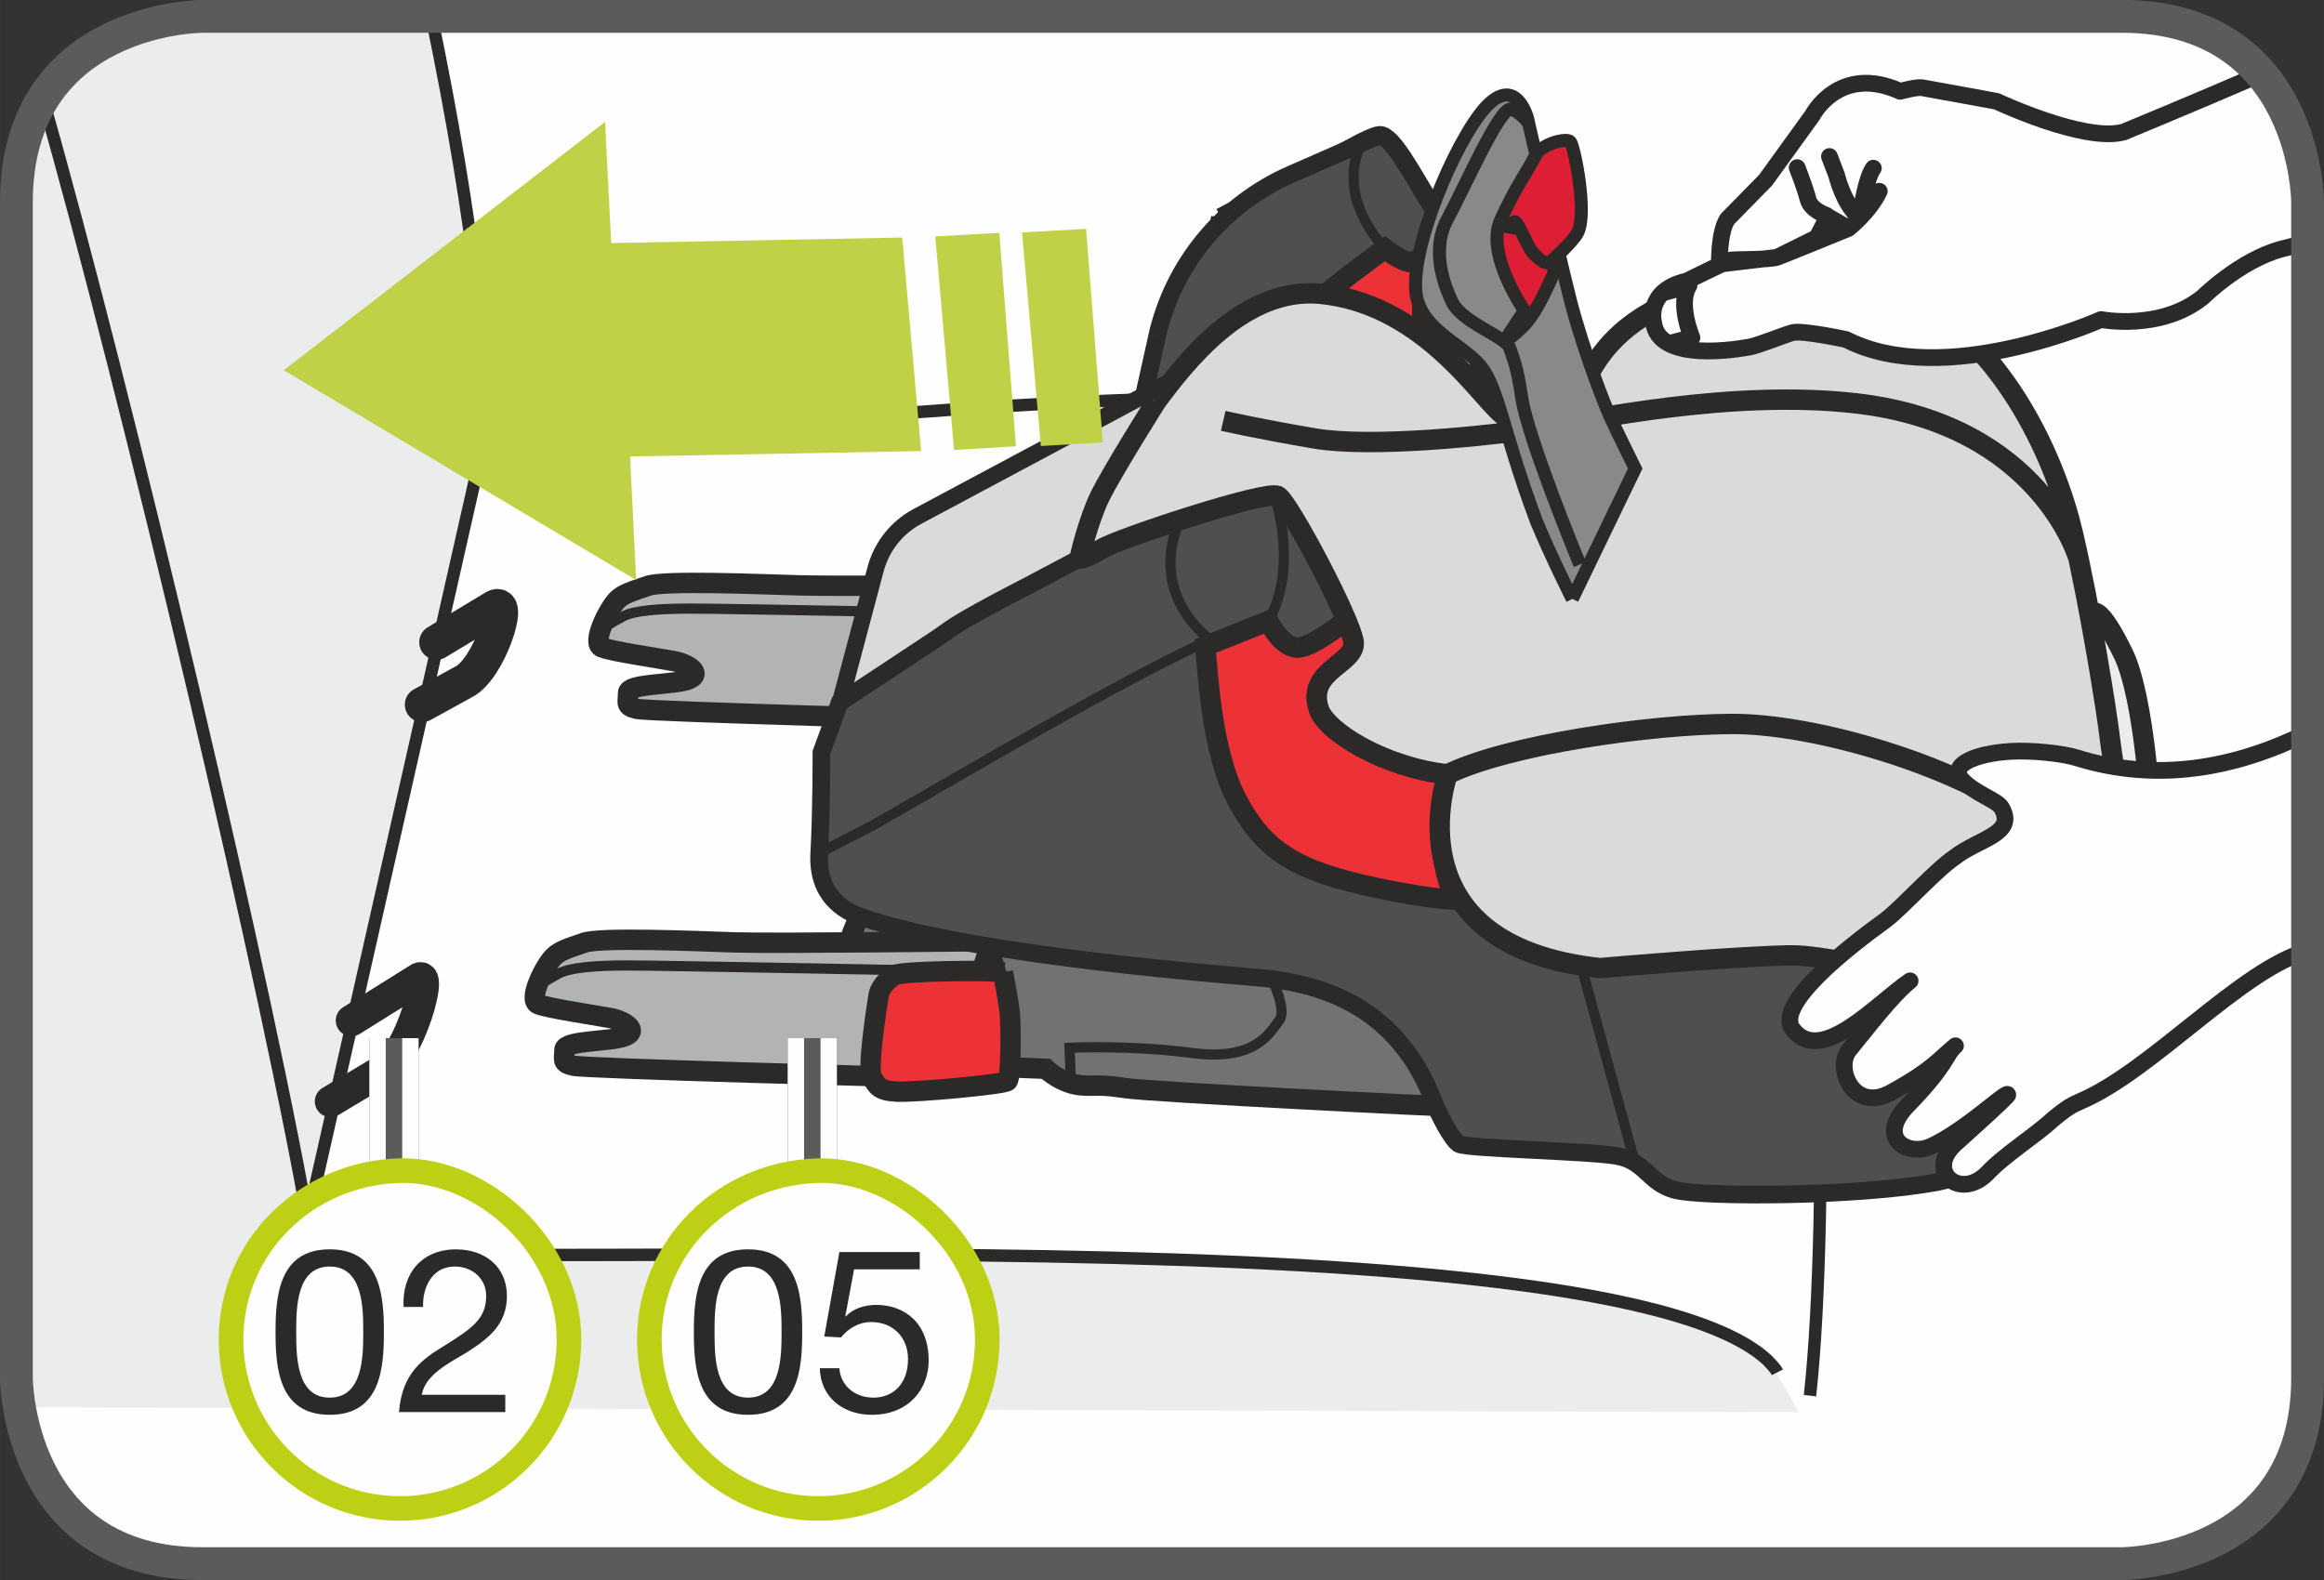 <?xml version="1.0" encoding="UTF-8"?>
<!DOCTYPE svg PUBLIC "-//W3C//DTD SVG 1.1//EN" "http://www.w3.org/Graphics/SVG/1.1/DTD/svg11.dtd">
<!-- Creator: CorelDRAW 2017 -->
<svg xmlns="http://www.w3.org/2000/svg" xml:space="preserve" width="25mm" height="17mm" version="1.1" style="shape-rendering:geometricPrecision; text-rendering:geometricPrecision; image-rendering:optimizeQuality; fill-rule:evenodd; clip-rule:evenodd"
viewBox="0 0 529.11 359.8"
 xmlns:xlink="http://www.w3.org/1999/xlink">
 <rect x="0" y="0" width="529.11" height="359.8" fill="#333333" stroke="none"/>
 <defs>
  <style type="text/css">
   <![CDATA[
    .str6 {stroke:#2B2A29;stroke-width:3.81;stroke-miterlimit:4}
    .str0 {stroke:#2B2A29;stroke-width:2.83;stroke-miterlimit:4}
    .str5 {stroke:#2B2A29;stroke-width:2.32;stroke-miterlimit:10}
    .str13 {stroke:#BED015;stroke-width:5.6;stroke-miterlimit:2.613}
    .str4 {stroke:#2B2A29;stroke-width:4.01;stroke-miterlimit:4}
    .str7 {stroke:#2B2A29;stroke-width:2.97;stroke-miterlimit:4}
    .str3 {stroke:#2B2A29;stroke-width:4.64;stroke-miterlimit:10}
    .str12 {stroke:#FEFEFE;stroke-width:11.2;stroke-miterlimit:4}
    .str9 {stroke:#5B5B5B;stroke-width:7.47;stroke-miterlimit:4}
    .str10 {stroke:#5B5B5B;stroke-width:11.2;stroke-linejoin:bevel;stroke-miterlimit:4}
    .str11 {stroke:#FEFEFE;stroke-width:3.72;stroke-linejoin:bevel;stroke-miterlimit:4}
    .str1 {stroke:#2B2A29;stroke-width:7.16;stroke-linecap:round;stroke-miterlimit:4}
    .str2 {stroke:#2B2A29;stroke-width:7.95;stroke-linecap:round;stroke-miterlimit:4}
    .str8 {stroke:#2B2A29;stroke-width:3.81;stroke-linecap:round;stroke-linejoin:round;stroke-miterlimit:4}
    .fil3 {fill:none}
    .fil1 {fill:none;fill-rule:nonzero}
    .fil16 {fill:#FEFEFE}
    .fil2 {fill:#EBECEC}
    .fil5 {fill:#9D9E9E}
    .fil6 {fill:#4F4F4E}
    .fil7 {fill:#ED3237}
    .fil0 {fill:#FEFEFE;fill-rule:nonzero}
    .fil4 {fill:#EBECEC;fill-rule:nonzero}
    .fil9 {fill:#D9DADA;fill-rule:nonzero}
    .fil8 {fill:#B2B3B3;fill-rule:nonzero}
    .fil13 {fill:#898989;fill-rule:nonzero}
    .fil10 {fill:#727271;fill-rule:nonzero}
    .fil12 {fill:#4F4F4E;fill-rule:nonzero}
    .fil17 {fill:#2B2A29;fill-rule:nonzero}
    .fil14 {fill:#DD1E35;fill-rule:nonzero}
    .fil15 {fill:#C0D147;fill-rule:nonzero}
    .fil11 {fill:#ED3237;fill-rule:nonzero}
   ]]>
  </style>
 </defs>
 <g id="Слой_x0020_1">
  <path class="fil0" d="M46.06 3.73c0,0 -42.33,0 -42.33,42.33l0 267.68c0,0 0,42.33 42.33,42.33l436.99 0c0,0 42.33,0 42.33,-42.33l0 -267.68c0,0 0,-42.33 -42.33,-42.33l-436.99 0z"/>
  <path class="fil1 str0" d="M57.71 295.34c37.39,-5.67 99.87,7.59 151.48,5.23 18.9,-0.91 43.53,4.78 69.07,11.91m133.83 5.35c4.74,-43.58 1.1,-125.06 2.08,-183.28 0.98,-76.19 -277.84,-29.93 -304.32,-33.26 -32.69,94.17 -16.62,95.62 -52.15,194.05"/>
  <path class="fil2" d="M98.24 3.73c9.67,46.58 14.28,86.22 11.16,99.93l-40.35 178.42c-16.6,-26.35 -40.32,-64.36 -65.31,-106.65l0 -129.38 0 0c0,-42.33 42.33,-42.33 42.33,-42.33l52.17 0z"/>
  <path class="fil3 str0" d="M98.24 3.73c9.67,46.58 14.28,86.23 11.16,99.93l-40.34 178.42c-18.11,-28.74 -41.37,-68.74 -65.32,-112.85"/>
  <path class="fil2" d="M9.82 22.42c18.77,65.62 52.07,205.77 61.26,260.53 7.09,9.04 291.1,-10.22 331.32,26.65 0.93,0.95 6.61,10.97 7.1,11.97l-0.78 0 -404.31 -1.1c-0.68,-4.03 -0.68,-6.73 -0.68,-6.73l0 -267.68 0 0c0,-10.1 2.41,-17.78 6.08,-23.64z"/>
  <path class="fil3 str0" d="M404.66 312.51c-0.47,-0.94 -1.43,-1.89 -2.37,-2.87 -40.21,-36.87 -324.21,-17.6 -331.32,-26.63 -9.16,-54.75 -42.44,-194.82 -61.22,-260.48"/>
  <path class="fil3 str1" d="M75.25 250.82l11.83 -7.08c6.18,-3.32 11.85,-23.65 8.07,-20.8l-15.13 9.46"/>
  <path class="fil3 str2" d="M96.14 160.46l9.45 -5.2c5.67,-2.84 10.89,-18.93 7.12,-17.01l-13.29 8.01"/>
  <path class="fil4" d="M489.7 193.38c0.44,-7.04 -1.49,-34.65 -6.3,-44.52 -4.81,-9.83 -8.2,-13 -7.53,-4.06 0.65,8.9 2.99,45.32 5.22,50.73 2.24,5.41 2.32,2.9 5.15,5.48 0.98,0.9 3.16,-2.88 3.47,-7.63z"/>
  <path class="fil1 str3" d="M489.7 193.38c0.44,-7.04 -1.49,-34.65 -6.3,-44.52 -4.81,-9.83 -8.2,-13 -7.53,-4.06 0.65,8.9 2.99,45.32 5.22,50.73 2.24,5.41 2.32,2.9 5.15,5.48 0.98,0.9 3.16,-2.88 3.47,-7.63"/>
  <path class="fil5" d="M278.05 49.66l31.78 -16.93c0,0 3.26,-1.68 4.3,-1.71 2.65,-0.1 7.31,8.76 10.77,14.36 4.88,7.87 8.58,13.2 5.24,15.63 -3.14,2.29 -6.25,1.03 -6.22,5.23 -0.02,4.15 -1.02,11.45 3.16,15.6 4.17,4.16 31.28,10.33 35.44,10.33 4.16,-0.01 8.93,32.26 8.93,32.26l-102.68 -33.05 9.27 -41.71z"/>
  <path class="fil3 str3" d="M278.05 49.66l31.78 -16.93c0,0 3.26,-1.68 4.3,-1.71 2.65,-0.1 7.31,8.76 10.77,14.36 4.88,7.87 8.58,13.2 5.24,15.63 -3.14,2.29 -6.25,1.03 -6.22,5.23 -0.02,4.15 -1.02,11.45 3.16,15.6 4.17,4.16 31.28,10.33 35.44,10.33 4.16,-0.01 8.93,32.26 8.93,32.26l-102.68 -33.05 9.27 -41.71"/>
  <path class="fil6" d="M263.38 76.8c3.67,-16.53 15.02,-30.31 30.53,-37.09l15.91 -6.97c0,0 3.27,-1.69 4.31,-1.71 2.64,-0.1 7.31,8.76 10.77,14.36 4.89,7.87 8.58,13.2 5.24,15.62 -3.14,2.28 -6.25,1.03 -6.22,5.24 -0.02,4.14 -1.01,11.45 3.16,15.6 4.17,4.15 31.28,10.33 35.44,10.32 4.17,0 8.94,32.27 8.94,32.27l-111.5 -32.22 3.43 -15.41z"/>
  <path class="fil3 str4" d="M263.38 76.8c3.67,-16.53 15.02,-30.31 30.53,-37.09l15.91 -6.97c0,0 3.27,-1.69 4.31,-1.71 2.64,-0.1 7.31,8.76 10.77,14.36 4.89,7.87 8.58,13.2 5.24,15.62 -3.14,2.28 -6.25,1.03 -6.22,5.24 -0.02,4.14 -1.01,11.45 3.16,15.6 4.17,4.15 31.28,10.33 35.44,10.32 4.17,0 8.94,32.27 8.94,32.27l-111.5 -32.22 3.43 -15.41"/>
  <path class="fil7" d="M360.24 91.92c1.7,2.84 4.93,8.91 4.74,13.86 -0.26,6.68 -19.18,5.62 -28.39,3.98 -9.18,-1.63 -37.97,-38.04 -37.41,-39.97 0.55,-1.97 16.12,-13.15 16.12,-13.15 0,0 3.89,3.05 5.85,3.04 1.96,0 8.35,-5.85 8.35,-5.85l1.05 1.26c1.16,2.67 1.29,4.67 -0.4,5.91 -3.15,2.28 -6.25,1.03 -6.23,5.23 -0.01,4.14 -1.02,11.45 3.16,15.6 3.7,3.67 25.42,8.96 33.16,10.09z"/>
  <path class="fil3 str3" d="M360.24 91.92c1.7,2.84 4.93,8.91 4.74,13.86 -0.26,6.68 -19.18,5.62 -28.39,3.98 -9.18,-1.63 -37.97,-38.04 -37.41,-39.97 0.55,-1.97 16.12,-13.15 16.12,-13.15 0,0 3.89,3.05 5.85,3.04 1.96,0 8.35,-5.85 8.35,-5.85l1.05 1.26c1.16,2.67 1.29,4.67 -0.4,5.91 -3.15,2.28 -6.25,1.03 -6.23,5.23 -0.01,4.14 -1.02,11.45 3.16,15.6 3.7,3.67 25.42,8.96 33.16,10.09"/>
  <path class="fil8" d="M239.08 133.05c0,0 -47.97,0.56 -57.19,0.25 -9.24,-0.27 -30.56,-1.17 -34.36,0.11 -3.82,1.3 -5.62,1.84 -7.01,3.2 -2,2.01 -6,9.89 -3.47,10.83 2.56,0.97 13.4,2.53 16.57,3.15 3.16,0.61 6.37,2.84 3.19,4.11 -3.17,1.31 -13.84,0.9 -13.81,3.1 0.01,2.23 -0.81,3.02 2.07,3.64 2.84,0.61 76.68,2.66 81.44,2.63 4.77,0.01 7.33,-1.61 9.23,-1.94 1.93,-0.3 4.47,0.32 5.42,0.32 0.96,-0.01 3.17,-5.74 3.17,-9.57 -0.02,-3.81 -5.24,-19.82 -5.24,-19.82z"/>
  <path class="fil1 str3" d="M239.08 133.05c0,0 -47.97,0.56 -57.19,0.25 -9.24,-0.27 -30.56,-1.17 -34.36,0.11 -3.82,1.3 -5.62,1.84 -7.01,3.2 -2,2.01 -6,9.89 -3.47,10.83 2.56,0.97 13.4,2.53 16.57,3.15 3.16,0.61 6.37,2.84 3.19,4.11 -3.17,1.31 -13.84,0.9 -13.81,3.1 0.01,2.23 -0.81,3.02 2.07,3.64 2.84,0.61 76.68,2.66 81.44,2.63 4.77,0.01 7.33,-1.61 9.23,-1.94 1.93,-0.3 4.47,0.32 5.42,0.32 0.96,-0.01 3.17,-5.74 3.17,-9.57 -0.02,-3.81 -5.24,-19.82 -5.24,-19.82"/>
  <path class="fil1 str5" d="M239.08 133.05l-2.36 6.91c0,0 -72.42,-1.41 -79.53,-1.37 -7.15,0.01 -12.83,0.4 -15.42,1.82 -2.56,1.37 -6.14,3.17 -5.73,5.75"/>
  <path class="fil9" d="M189.73 165.78l9.61 -36.14c1.37,-5.17 4.82,-9.52 9.53,-12.04l57.57 -30.77 -1.73 44.11 -74.99 34.85z"/>
  <path class="fil1 str6" d="M189.73 165.78l9.61 -36.14c1.37,-5.17 4.82,-9.52 9.53,-12.04l57.57 -30.77 -1.73 44.11 -74.99 34.85"/>
  <path class="fil10" d="M332.31 252.03c-3.49,0.02 -69.7,-3.32 -76.07,-4.24 -6.36,-0.95 -6.22,-0.39 -9.86,-0.61 -4.77,-0.32 -8.29,-3.79 -8.29,-3.79 0,0 -38.5,-1.49 -42.32,-2.15 -3.84,-0.61 -3.55,-22.57 -2.3,-27.04 1.26,-4.45 4.43,-9.54 4.43,-9.54 0,0 108.55,13.09 113.64,17.21 5.12,4.12 20.77,30.16 20.77,30.16z"/>
  <path class="fil1 str3" d="M332.31 252.03c-3.49,0.02 -69.7,-3.32 -76.07,-4.24 -6.36,-0.95 -6.22,-0.39 -9.86,-0.61 -4.77,-0.32 -8.29,-3.79 -8.29,-3.79 0,0 -38.5,-1.49 -42.32,-2.15 -3.84,-0.61 -3.55,-22.57 -2.3,-27.04 1.26,-4.45 4.43,-9.54 4.43,-9.54 0,0 108.55,13.09 113.64,17.21 5.12,4.12 20.77,30.16 20.77,30.16"/>
  <path class="fil1 str5" d="M288.31 220.33c0,0 5.11,9.24 2.9,12.09 -2.23,2.88 -5.39,9.24 -19.71,7.38 -14.32,-1.88 -28.01,-1.2 -28.01,-1.2l0.34 7.94"/>
  <path class="fil8" d="M224.57 214.32c0,0 -47.94,0.57 -57.16,0.29 -9.24,-0.31 -30.57,-1.22 -34.39,0.06 -3.81,1.31 -5.62,1.87 -6.97,3.22 -2.03,2 -6.04,9.89 -3.47,10.82 2.52,0.95 13.34,2.54 16.54,3.15 3.19,0.64 6.36,2.85 3.19,4.11 -3.19,1.29 -13.82,0.9 -13.81,3.11 0.01,2.22 -0.79,2.98 2.06,3.61 2.86,0.64 76.69,2.67 81.45,2.65 4.79,-0.01 7.35,-1.6 9.25,-1.92 1.9,-0.33 4.46,0.3 5.41,0.3 0.92,0 3.14,-5.74 3.13,-9.56 -0.01,-3.81 -5.24,-19.84 -5.24,-19.84z"/>
  <path class="fil1 str3" d="M224.57 214.32c0,0 -47.94,0.57 -57.16,0.29 -9.24,-0.31 -30.57,-1.22 -34.39,0.06 -3.81,1.31 -5.62,1.87 -6.97,3.22 -2.03,2 -6.04,9.89 -3.47,10.82 2.52,0.95 13.34,2.54 16.54,3.15 3.19,0.64 6.36,2.85 3.19,4.11 -3.19,1.29 -13.82,0.9 -13.81,3.11 0.01,2.22 -0.79,2.98 2.06,3.61 2.86,0.64 76.69,2.67 81.45,2.65 4.79,-0.01 7.35,-1.6 9.25,-1.92 1.9,-0.33 4.46,0.3 5.41,0.3 0.92,0 3.14,-5.74 3.13,-9.56 -0.01,-3.81 -5.24,-19.84 -5.24,-19.84"/>
  <path class="fil11" d="M228.34 221.42c-2.17,-0.57 -23.35,-0.33 -24.73,0.67 -1.38,0.99 -3.16,2.37 -3.57,4.54 -0.37,2.17 -2.69,17.02 -1.5,18.79 1.19,1.78 1.37,2.98 5.74,3.17 4.35,0.19 24.32,-1.64 25.11,-2.43 0.8,-0.8 0.78,-12.08 0.55,-14.85 -0.18,-2.76 -1.6,-9.89 -1.6,-9.89z"/>
  <path class="fil1 str3" d="M228.34 221.42c-2.17,-0.57 -23.35,-0.33 -24.73,0.67 -1.38,0.99 -3.16,2.37 -3.57,4.54 -0.37,2.17 -2.69,17.02 -1.5,18.79 1.19,1.78 1.37,2.98 5.74,3.17 4.35,0.19 24.32,-1.64 25.11,-2.43 0.8,-0.8 0.78,-12.08 0.55,-14.85 -0.18,-2.76 -1.6,-9.89 -1.6,-9.89"/>
  <path class="fil1 str5" d="M224.57 214.32l-2.37 6.91c0,0 -72.38,-1.39 -79.5,-1.38 -7.12,0.02 -12.85,0.46 -15.43,1.81 -2.58,1.41 -6.13,3.2 -5.73,5.76"/>
  <path class="fil1 str3" d="M199.29 157.9c0,0 -0.42,0.79 -3.12,1.69 -2.73,0.92 -4.96,-0.43 -4.96,-0.43"/>
  <path class="fil12" d="M233.34 133.77c8.2,-4.24 55.21,-30.33 59.13,-24.2 3.93,6.18 19.82,29.79 19.82,33.7 0.01,3.9 -2.6,14.48 1.33,17.81 3.91,3.33 58.26,16.77 58.27,19.56 0,2.81 42.6,13.33 57.09,14.95 34.14,3.87 41.75,42.63 51.23,42.04 0,0 -21.12,28.1 -39.02,31.52 -17.89,3.42 -53.68,3.49 -59.86,1.83 -6.15,-1.66 -6.71,-6.7 -13.42,-7.78 -6.72,-1.12 -34.14,-1.63 -35.8,-2.7 -1.7,-1.14 -4.63,-6.93 -5.63,-9.53 -8.24,-21.5 -24.8,-26.54 -37.85,-28.13 -4.5,-0.52 -66.53,-4.91 -92.58,-14.03 -4.1,-1.46 -10.07,-5.01 -9.54,-14.54 0.54,-9.5 0.5,-22.93 0.5,-22.93l4.15 -11.34 20.46 -13.53c5.85,-3.74 3.28,-3.15 21.71,-12.72z"/>
  <path class="fil1 str4" d="M233.34 133.77c8.2,-4.24 55.21,-30.33 59.13,-24.2 3.93,6.18 19.82,29.79 19.82,33.7 0.01,3.9 -2.6,14.48 1.33,17.81 3.91,3.33 58.26,16.77 58.27,19.56 0,2.81 42.6,13.33 57.09,14.95 34.14,3.87 41.75,42.63 51.23,42.04 0,0 -21.12,28.1 -39.02,31.52 -17.89,3.42 -53.68,3.49 -59.86,1.83 -6.15,-1.66 -6.71,-6.7 -13.42,-7.78 -6.72,-1.12 -34.14,-1.63 -35.8,-2.7 -1.7,-1.14 -4.63,-6.93 -5.63,-9.53 -8.24,-21.5 -24.8,-26.54 -37.85,-28.13 -4.5,-0.52 -66.53,-4.91 -92.58,-14.03 -4.1,-1.46 -10.07,-5.01 -9.54,-14.54 0.54,-9.5 0.5,-22.93 0.5,-22.93l4.15 -11.34 20.46 -13.53c5.85,-3.74 3.28,-3.15 21.71,-12.72"/>
  <path class="fil11" d="M295.77 147.45c3.17,-0.36 8.91,-4.76 10.72,-6.22 0.95,2.19 1.55,3.93 1.69,4.92 0.64,5.08 -10.81,6.38 -7.93,15.3 1.68,5.19 14.98,13.31 29.32,14.88 5.09,0.56 -2.1,-5.43 -1.24,16.31 0.07,1.72 1.16,11.53 4.35,12.18 0.34,0.09 -4.68,0.46 -19.14,-2.61 -18.49,-3.9 -25.62,-8.29 -31.88,-20 -5.88,-11.01 -6.7,-29.53 -7.24,-35.07l14.32 -5.72c0,0 3.23,6.5 7.02,6.04z"/>
  <path class="fil1 str3" d="M295.77 147.45c3.17,-0.36 8.91,-4.76 10.72,-6.22 0.95,2.19 1.55,3.93 1.69,4.92 0.64,5.08 -10.81,6.38 -7.93,15.3 1.68,5.19 14.98,13.31 29.32,14.88 5.09,0.56 -2.1,-5.43 -1.24,16.31 0.07,1.72 1.16,11.53 4.35,12.18 0.34,0.09 -4.68,0.46 -19.14,-2.61 -18.49,-3.9 -25.62,-8.29 -31.88,-20 -5.88,-11.01 -6.7,-29.53 -7.24,-35.07l14.32 -5.72c0,0 3.23,6.5 7.02,6.04"/>
  <path class="fil1 str5" d="M372.11 264.34l-13.17 -48.31m-172.42 -21.74c0,0 5,-2.67 10.71,-5.56 5.72,-2.87 56.09,-33.14 78.34,-43.05 0,0 -14.77,-10.15 -6.67,-27.83"/>
  <path class="fil9" d="M263.18 91.52c6.65,-8.93 19.91,-26.3 37.47,-24.61 22.29,2.19 35.05,21.55 40.8,26.94 5.74,5.42 14.96,2.54 17.78,-3.53 2.87,-6.07 6.03,-13.37 16.84,-19.44 11.18,-6.29 39.41,-14.44 59.81,-3.02 21.06,11.77 32.23,37.14 36.09,53.69 3.86,16.52 7.77,41 8.41,46.75 0.65,5.73 5.17,31.16 6.15,41.36 0.97,10.17 1.67,24.49 -5.64,28.65 -7.31,4.16 -23.26,-4.4 -34.73,-10.1 -11.45,-5.71 -35.34,-13.93 -49.02,-11.97 -13.67,1.95 -31.35,4.82 -34.91,2.78 -3.58,-2.05 -3.28,-6.15 -6.45,-6.81 -3.2,-0.64 -5.12,-2.53 -6.4,-5.73 -1.27,-3.15 -4.82,-23.83 -5.47,-25.42 -1.56,-3.83 -9.25,-4.17 -14.33,-4.73 -14.34,-1.57 -27.64,-9.69 -29.32,-14.88 -2.88,-8.91 8.57,-10.21 7.93,-15.3 -0.66,-5.08 -14.73,-31.79 -17.27,-33.21 -2.55,-1.42 -36.56,9.78 -40.08,12.05 -3.49,2.22 -5.07,2.21 -5.07,2.21 0,0 1.9,-8.57 4.73,-14.3 2.84,-5.76 12.69,-21.38 12.69,-21.38z"/>
  <path class="fil1 str3" d="M263.18 91.52c6.65,-8.93 19.91,-26.3 37.47,-24.61 22.29,2.19 35.05,21.55 40.8,26.94 5.74,5.42 14.96,2.54 17.78,-3.53 2.87,-6.07 6.03,-13.37 16.84,-19.44 11.18,-6.29 39.41,-14.44 59.81,-3.02 21.06,11.77 32.23,37.14 36.09,53.69 3.86,16.52 7.77,41 8.41,46.75 0.65,5.73 5.17,31.16 6.15,41.36 0.97,10.17 1.67,24.49 -5.64,28.65 -7.31,4.16 -23.26,-4.4 -34.73,-10.1 -11.45,-5.71 -35.34,-13.93 -49.02,-11.97 -13.67,1.95 -31.35,4.82 -34.91,2.78 -3.58,-2.05 -3.28,-6.15 -6.45,-6.81 -3.2,-0.64 -5.12,-2.53 -6.4,-5.73 -1.27,-3.15 -4.82,-23.83 -5.47,-25.42 -1.56,-3.83 -9.25,-4.17 -14.33,-4.73 -14.34,-1.57 -27.64,-9.69 -29.32,-14.88 -2.88,-8.91 8.57,-10.21 7.93,-15.3 -0.66,-5.08 -14.73,-31.79 -17.27,-33.21 -2.55,-1.42 -36.56,9.78 -40.08,12.05 -3.49,2.22 -5.07,2.21 -5.07,2.21 0,0 1.9,-8.57 4.73,-14.3 2.84,-5.76 12.69,-21.38 12.69,-21.38m210.09 35.82c0,0 -8.65,-30.62 -50.57,-35.47 -28.39,-3.29 -60.38,3.76 -72.09,5.58 -11.72,1.83 -38.31,4.61 -51.36,2.39 -13.1,-2.23 -20.77,-4.01 -20.77,-4.01"/>
  <path class="fil9" d="M487.13 215.26c0,0 -9.38,-17.3 -26.05,-29.25 -16.69,-11.97 -48.05,-21.19 -66.7,-21.15 -18.65,0.06 -51.06,4.73 -64.81,11.46 0,0 -13.71,38.92 34.7,44.14 0,0 33.11,-2.9 44.06,-2.9 5.79,0 22.32,3.48 22.32,3.48 0,0 39.42,17.39 41.45,18.26 2.03,0.87 18.19,1.2 15.04,-24.04z"/>
  <path class="fil1 str3" d="M487.13 215.26c0,0 -9.38,-17.3 -26.05,-29.25 -16.69,-11.97 -48.05,-21.19 -66.7,-21.15 -18.65,0.06 -51.06,4.73 -64.81,11.46 0,0 -13.71,38.92 34.7,44.14 0,0 33.11,-2.9 44.06,-2.9 5.79,0 22.32,3.48 22.32,3.48 0,0 39.42,17.39 41.45,18.26 2.03,0.87 18.19,1.2 15.04,-24.04"/>
  <path class="fil1 str5" d="M290.07 112.93c0.58,0.87 5.45,16.96 -1.33,28.48m20.75 -107.6c-0.29,0.87 -5.18,10.31 5.81,22.84"/>
  <path class="fil13" d="M357.97 136.39c0,0 -4.83,-9.63 -8.13,-17.57 -8.34,-22.27 -8.66,-31.91 -13.89,-36.7 -3.94,-3.99 -12.07,-7.41 -13.45,-14.63 -1.87,-10.06 8.62,-35.1 15.66,-42.99 6.96,-7.6 9.59,2.32 9.59,2.32 0,0 6.67,29.22 9.82,41.74 3.23,12.28 7.97,24.02 9.03,26.39 1.05,2.37 5.7,11.75 5.7,11.75l-14.33 29.68z"/>
  <path class="fil1 str7" d="M357.97 136.39c0,0 -4.83,-9.63 -8.13,-17.57 -8.34,-22.27 -8.66,-31.91 -13.89,-36.7 -3.94,-3.99 -12.07,-7.41 -13.45,-14.63 -1.87,-10.06 8.62,-35.1 15.66,-42.99 6.96,-7.6 9.59,2.32 9.59,2.32 0,0 6.67,29.22 9.82,41.74 3.23,12.28 7.97,24.02 9.03,26.39 1.05,2.37 5.7,11.75 5.7,11.75l-14.33 29.68m1.72 -7.83c0,0 -11.83,-28.63 -13.23,-37.98 -1.09,-7.38 -1.92,-8.8 -2.73,-11.32 -0.79,-2.53 -10.72,-5.69 -13.09,-10.42 -1.31,-2.73 -5.14,-11.36 -1.17,-18.79 3.93,-7.24 12.03,-25.8 14.53,-25.18 2.02,0.51 4.02,3.18 4.02,3.18"/>
  <path class="fil13" d="M342.7 77.34c0.32,0.54 4.3,-2.87 5.75,-5.03 1.47,-2.1 4.52,-7.74 5.34,-11.74l-11.09 16.78z"/>
  <path class="fil1 str7" d="M342.7 77.34c0.32,0.54 4.3,-2.87 5.75,-5.03 1.47,-2.1 4.52,-7.74 5.34,-11.74l-11.09 16.78"/>
  <path class="fil14" d="M347.52 71.41c0,0 -9.48,-13.22 -5.88,-21.29 3.7,-8.15 6.03,-10.84 7.98,-14.77 1.28,-2.5 6.97,-4.06 7.89,-3.08 0.9,0.91 3.99,16.35 1.67,20.72 -1.14,2.21 -6.02,6.47 -6.02,6.47l0.81 2.21c0,0 -4.47,10.57 -6.12,10.68l-0.34 -0.94z"/>
  <path class="fil1 str7" d="M347.52 71.41c0,0 -9.48,-13.22 -5.88,-21.29 3.7,-8.15 6.03,-10.84 7.98,-14.77 1.28,-2.5 6.97,-4.06 7.89,-3.08 0.9,0.91 3.99,16.35 1.67,20.72 -1.14,2.21 -6.02,6.47 -6.02,6.47l0.81 2.21c0,0 -4.47,10.57 -6.12,10.68l-0.34 -0.94m-3.98 -18.21c0,0 0.63,-3.1 1.48,-2.68 0.82,0.44 2.72,5.67 4.06,7.12 1.39,1.43 3.1,2.99 4.09,1.83"/>
  <path class="fil15" d="M247.27 52.12l-14.58 0.8 4.28 48.65 14.11 -0.84 -3.81 -48.61zm-19.76 0.9l-14.58 0.81 4.28 48.64 14.1 -0.84 -3.8 -48.61zm-17.79 49.7l-4.31 -48.63 -66.26 1.26 -1.39 -27.6 -73.16 56.56 80.23 47.77 -1.38 -28.13 66.28 -1.23z"/>
  <path class="fil16" d="M525.38 166.86c-16.64,8.19 -34.36,11.41 -52.66,5.68 -2.87,-0.9 -10,-1.75 -15.03,-1.43 -8.21,0.51 -14.07,3.17 -10.98,6.49 3.1,3.28 7.95,4.55 9.01,6.38 3.43,5.95 -5.29,7 -10.64,11.2 -4.26,2.84 -11.81,11.27 -15.73,14.31 -9.06,6.53 -25.26,19.32 -21.22,24.85 6.45,8.58 19.2,-5.89 26.75,-10.98 -4.13,3.33 -9.55,10.45 -13.89,15.78 -3.29,4.04 0.94,14.35 9.53,9.66 9.43,-5.16 10.91,-7.56 14.69,-10.65 -2.38,2.1 -1.62,3.97 -10.5,13.18 -7.68,7.53 -0.76,12.1 4.76,9.79 8.24,-3.73 17.91,-13.29 17.64,-11.76 -0.21,0.28 -0.83,1.15 -12.04,11.2 -6.65,6.18 1.1,12.82 7.29,6.7 4,-4.3 10.93,-8.56 15.03,-12.37 4.33,-3.6 5.09,-3.46 6.44,-4.17 16.18,-6.96 36.61,-30.12 51.54,-34.15l0 -49.71z"/>
  <path class="fil3 str8" d="M525.38 166.86c-16.64,8.19 -34.36,11.41 -52.66,5.68 -2.87,-0.9 -10,-1.75 -15.03,-1.43 -8.21,0.51 -14.07,3.17 -10.98,6.49 3.1,3.28 7.95,4.55 9.01,6.38 3.43,5.95 -5.29,7 -10.64,11.2 -4.26,2.84 -11.81,11.27 -15.73,14.31 -9.06,6.53 -25.26,19.32 -21.22,24.85 6.45,8.58 19.2,-5.89 26.75,-10.98 -4.13,3.33 -9.55,10.45 -13.89,15.78 -3.29,4.04 0.94,14.35 9.53,9.66 9.43,-5.16 10.91,-7.56 14.69,-10.65 -2.38,2.1 -1.62,3.97 -10.5,13.18 -7.68,7.53 -0.76,12.1 4.76,9.79 8.24,-3.73 17.91,-13.29 17.64,-11.76 -0.21,0.28 -0.83,1.15 -12.04,11.2 -6.65,6.18 1.1,12.82 7.29,6.7 4,-4.3 10.93,-8.56 15.03,-12.37 4.33,-3.6 5.09,-3.46 6.44,-4.17 16.18,-6.96 36.61,-30.12 51.54,-34.15"/>
  <path class="fil16" d="M525.38 55.22c-2.75,0.66 -4.84,1.19 -6.03,1.51 -9.41,2.57 -17.8,10.91 -17.8,10.91 -9.59,7.79 -23.19,5.13 -23.19,5.13 0,0 -35.7,15.99 -58.03,4.55 0,0 -10.15,-2.21 -12.31,-1.55 -2.17,0.64 -7.74,2.91 -9.66,3.25 -1.93,0.34 -20.95,3.87 -21.9,-5.74 0,0 -1.85,-7.1 7.55,-9.28 0,0 9.38,-4.64 10.08,-4.79 0.69,-0.14 8.9,-0.04 10.52,-0.62 1.62,-0.59 16.25,-6.57 16.25,-6.57l-4.7 -2.72 -2.48 4.79 -9.07 4.5 -13.15 1.57c0,0 -0.16,-7.22 1.81,-10.25l8.71 -8.88 10.66 -14.75c0,0 6,-11.76 19.98,-5.49 0,0 3.7,-1 4.94,-0.82 1.22,0.18 17.05,3.11 17.05,3.11 0,0 20.05,9.47 28.93,6.97 0,0 15.67,-6.46 31.26,-13.21 10.57,12.43 10.58,29.22 10.58,29.22l0 9.16z"/>
  <path class="fil3 str8" d="M525.38 55.22c-2.75,0.66 -4.84,1.19 -6.03,1.51 -9.41,2.57 -17.8,10.91 -17.8,10.91 -9.59,7.79 -23.19,5.13 -23.19,5.13 0,0 -35.7,15.99 -58.03,4.55 0,0 -10.15,-2.21 -12.31,-1.55 -2.17,0.64 -7.74,2.91 -9.66,3.25 -1.93,0.34 -20.95,3.87 -21.9,-5.74 0,0 -1.85,-7.1 7.55,-9.28 0,0 9.38,-4.64 10.08,-4.79 0.69,-0.14 8.9,-0.04 10.52,-0.62 1.62,-0.59 16.25,-6.57 16.25,-6.57l-4.7 -2.72 -2.48 4.79 -9.07 4.5 -13.15 1.57c0,0 -0.16,-7.22 1.81,-10.25l8.71 -8.88 10.66 -14.75c0,0 6,-11.76 19.98,-5.49 0,0 3.7,-1 4.94,-0.82 1.22,0.18 17.05,3.11 17.05,3.11 0,0 20.05,9.47 28.93,6.97 0,0 15.67,-6.46 31.26,-13.21m-134.66 61.38c0.46,-0.22 5.07,-1.33 5.07,-1.33 0,0 -3.3,-7.74 -0.68,-11.83l-5.72 1.57m37.04 -17.58c0,0 -3.58,-1.15 -4.22,-3.69 -0.63,-2.55 -2.46,-7.19 -2.46,-7.19m14.12 11.34c0,0 -3.25,-2.44 -5.17,-9.7l-1.6 -4.17m7.18 12.73c0,0 1.08,-7.73 2.81,-10.07m-5.64 13.7c0,0 4.83,-3.82 6.99,-8.45"/>
  <path class="fil3 str9" d="M46.06 3.73c0,0 -42.33,0 -42.33,42.33l0 267.68c0,0 0,42.33 42.33,42.33l436.99 0c0,0 42.33,0 42.33,-42.33l0 -267.68c0,0 0,-42.33 -42.33,-42.33l-436.99 0z"/>
  <line class="fil3 str10" x1="184.94" y1="321.48" x2="184.94" y2= "236.41" />
  <line class="fil3 str11" x1="181.2" y1="321.48" x2="181.2" y2= "236.41" />
  <line class="fil3 str11" x1="188.67" y1="321.48" x2="188.67" y2= "236.41" />
  <line class="fil3 str12" x1="184.94" y1="321.48" x2="184.94" y2= "323.18" />
  <path class="fil0" d="M224.78 305.05c0,21.23 -17.2,38.46 -38.47,38.46 -21.24,0 -38.47,-17.23 -38.47,-38.46 0,-21.24 17.24,-37.95 38.47,-38.47 18.78,-0.46 38.47,17.23 38.47,38.47z"/>
  <path class="fil1 str13" d="M224.78 305.05c0,21.23 -17.2,38.46 -38.47,38.46 -21.24,0 -38.47,-17.23 -38.47,-38.46 0,-21.24 17.24,-37.95 38.47,-38.47 18.78,-0.46 38.47,17.23 38.47,38.47z"/>
  <path class="fil17" d="M170.31 322.18c11.6,0 12.33,-10.65 12.33,-18.82 0,-8.15 -0.73,-18.86 -12.33,-18.86 -11.6,0 -12.34,10.71 -12.34,18.86 0,8.16 0.74,18.82 12.34,18.82zm0 -3.91c-7.59,0 -7.63,-9.41 -7.63,-14.95 0,-5.5 0.04,-14.9 7.63,-14.9 7.57,0 7.63,9.41 7.63,14.9 0,5.54 -0.06,14.95 -7.63,14.95zm16.34 -6.7c0.16,6.7 5.39,10.61 11.82,10.61 8.62,0 12.96,-6.06 12.96,-12.33 0,-8.52 -5.39,-12.7 -11.97,-12.7 -2.52,0 -5.29,0.83 -6.9,2.65l-0.1 -0.1 1.99 -10.65 14.95 0 0 -3.93 -18.3 0 -3.44 19.23 3.81 0.21c1.72,-2.09 4.03,-3.5 6.9,-3.5 5.01,0 8.36,3.56 8.36,8.42 0,5.85 -3.6,8.79 -7.84,8.79 -4.44,0 -7.53,-2.87 -7.79,-6.7l-4.44 0z"/>
  <line class="fil1 str10" x1="89.7" y1="321.48" x2="89.7" y2= "236.41" />
  <line class="fil1 str11" x1="85.96" y1="321.48" x2="85.96" y2= "236.41" />
  <line class="fil1 str11" x1="93.43" y1="321.48" x2="93.43" y2= "236.41" />
  <line class="fil1 str12" x1="89.7" y1="321.48" x2="89.7" y2= "323.18" />
  <path class="fil0" d="M129.54 305.05c0,21.23 -17.2,38.46 -38.47,38.46 -21.24,0 -38.47,-17.23 -38.47,-38.46 0,-21.24 17.24,-37.95 38.47,-38.47 18.78,-0.46 38.47,17.23 38.47,38.47z"/>
  <path class="fil1 str13" d="M129.54 305.05c0,21.23 -17.2,38.46 -38.47,38.46 -21.24,0 -38.47,-17.23 -38.47,-38.46 0,-21.24 17.24,-37.95 38.47,-38.47 18.78,-0.46 38.47,17.23 38.47,38.47z"/>
  <path class="fil17" d="M75.07 322.18c11.6,0 12.33,-10.65 12.33,-18.82 0,-8.15 -0.73,-18.86 -12.33,-18.86 -11.6,0 -12.34,10.71 -12.34,18.86 0,8.16 0.74,18.82 12.34,18.82zm0 -3.91c-7.59,0 -7.63,-9.41 -7.63,-14.95 0,-5.5 0.04,-14.9 7.63,-14.9 7.57,0 7.63,9.41 7.63,14.9 0,5.54 -0.06,14.95 -7.63,14.95zm15.78 3.29l24.19 0 0 -3.93 -19.02 0c0.83,-4.55 5.81,-6.99 10.4,-9.76 4.59,-2.93 8.99,-6.18 8.99,-12.71 0,-6.89 -5.19,-10.65 -11.6,-10.65 -7.85,0 -12.34,5.59 -11.93,13.11l4.44 0c-0.15,-4.44 2.04,-9.2 7.21,-9.2 3.93,0 7.16,2.67 7.16,6.7 0,5.17 -3.19,7.36 -9.45,11.29 -5.23,3.14 -9.72,6.43 -10.4,15.16z"/>
 </g>
</svg>

